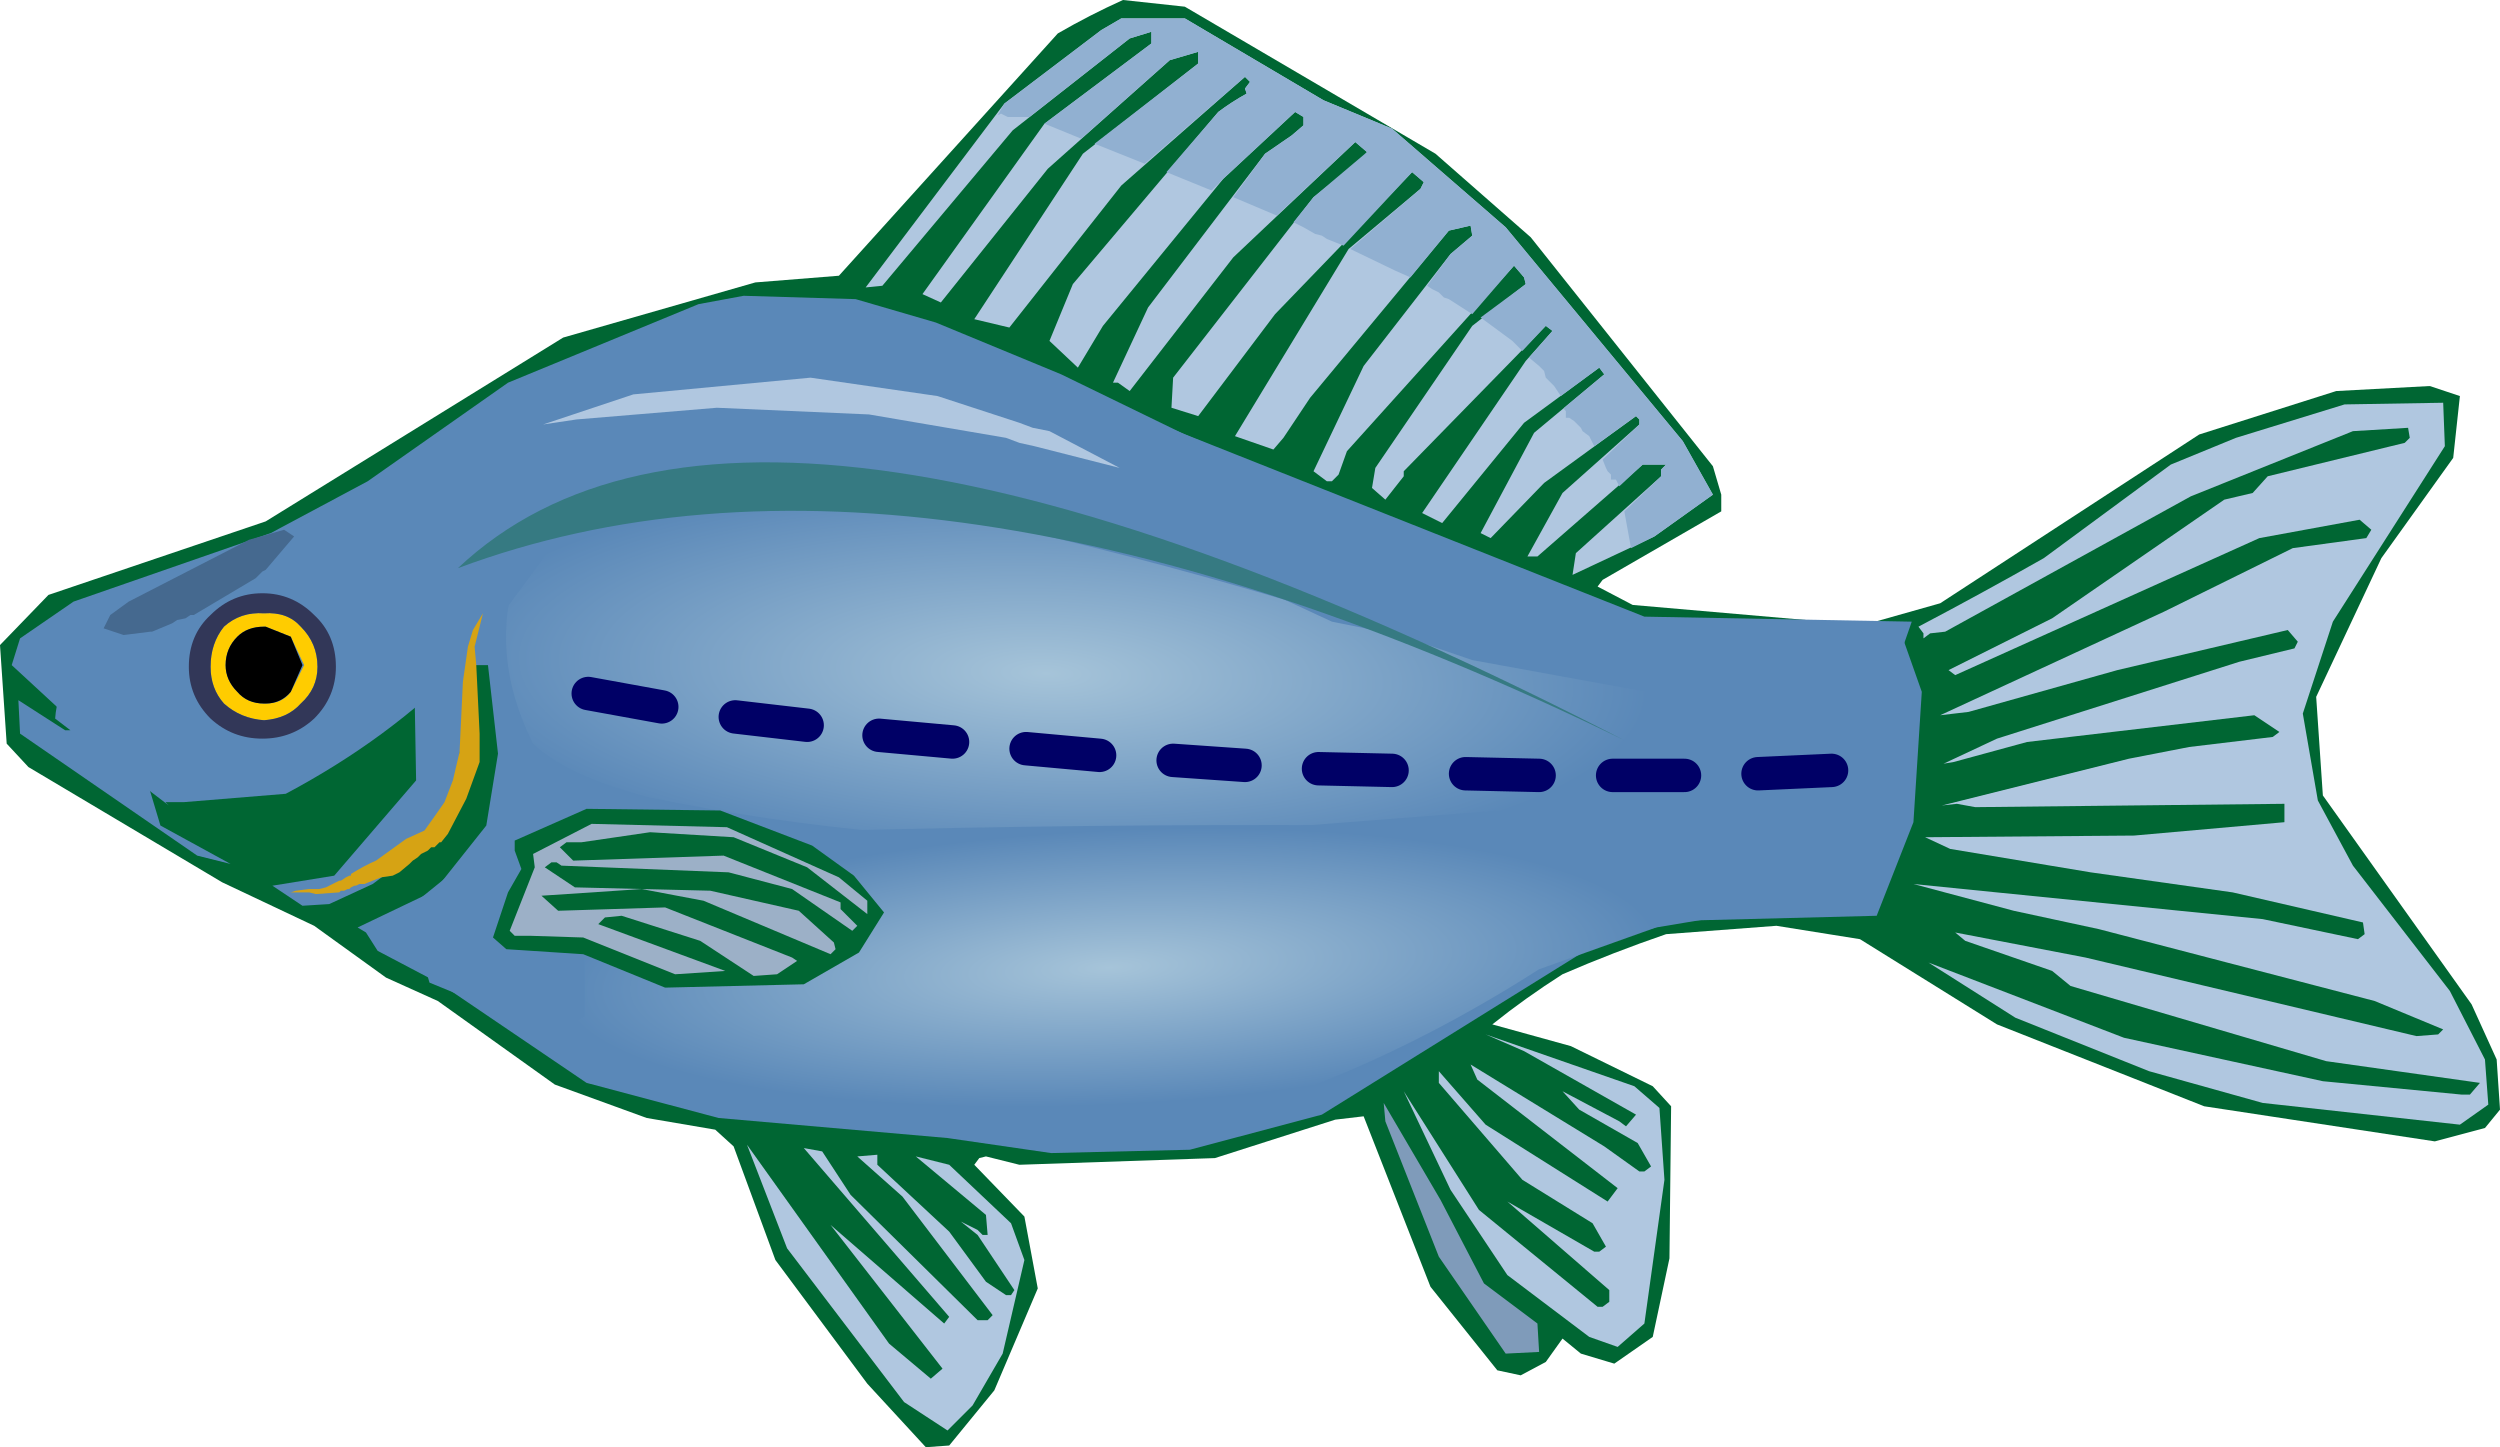 <?xml version="1.0" encoding="UTF-8" standalone="no"?>
<svg xmlns:xlink="http://www.w3.org/1999/xlink" height="43.3px" width="74.8px" xmlns="http://www.w3.org/2000/svg">
  <g transform="matrix(1.0, 0.0, 0.0, 1.0, 0.0, 0.0)">
    <path d="M69.3 20.85 L69.5 23.8 73.95 30.05 74.7 31.7 74.8 33.2 74.35 33.75 72.85 34.15 65.95 33.1 59.75 30.65 55.65 28.1 53.15 27.7 49.85 27.95 Q48.25 28.5 46.75 29.15 45.65 29.85 44.65 30.65 L47.0 31.3 49.45 32.5 50.0 33.1 49.95 37.65 49.45 40.0 48.3 40.8 47.3 40.5 46.75 40.05 46.25 40.75 45.5 41.15 44.8 41.0 42.8 38.5 40.8 33.4 39.95 33.5 36.35 34.65 30.5 34.85 29.5 34.6 29.3 34.65 29.15 34.85 30.65 36.4 31.05 38.55 29.75 41.6 28.4 43.25 27.7 43.3 25.95 41.4 23.2 37.7 21.95 34.3 21.4 33.8 19.35 33.45 16.6 32.45 13.1 29.95 11.55 29.25 9.4 27.7 6.65 26.4 0.85 22.95 0.2 22.25 0.0 19.3 1.45 17.8 7.95 15.6 16.85 10.1 22.6 8.45 25.1 8.25 31.65 1.0 Q32.6 0.45 33.6 0.0 L35.45 0.2 42.95 4.6 45.8 7.1 51.25 13.95 51.5 14.8 51.5 15.3 47.95 17.35 47.8 17.55 48.85 18.1 55.75 18.7 58.05 18.05 65.8 13.0 69.9 11.7 72.7 11.55 73.6 11.85 73.4 13.7 71.25 16.7 69.3 20.85" fill="#006633" fill-rule="evenodd" stroke="none"/>
    <path d="M35.45 0.55 L39.6 3.0 41.65 3.85 45.05 6.8 50.35 13.2 51.25 14.8 49.5 16.05 47.05 17.2 47.15 16.55 49.7 14.25 49.7 14.05 49.85 13.9 49.15 13.9 46.0 16.65 45.7 16.65 46.75 14.75 49.05 12.7 49.05 12.55 48.95 12.45 46.2 14.45 44.6 16.1 44.3 15.95 45.9 12.95 48.0 11.2 47.85 11.0 45.6 12.65 43.15 15.65 42.55 15.35 45.65 10.8 46.45 9.9 46.25 9.75 42.0 14.1 42.0 14.25 41.45 14.95 41.05 14.6 41.15 14.0 44.05 9.75 45.65 8.5 45.6 8.3 45.3 7.95 40.3 13.5 40.05 14.2 39.85 14.4 39.7 14.4 39.3 14.1 40.8 10.95 43.4 7.6 44.05 7.05 44.0 6.75 43.35 6.9 39.2 11.9 38.4 13.1 38.1 13.45 36.95 13.05 40.35 7.45 42.5 5.65 42.6 5.45 42.25 5.15 38.15 9.4 35.85 12.45 35.05 12.2 35.1 11.3 39.3 5.9 40.75 4.75 40.9 4.55 40.55 4.25 36.9 7.7 33.8 11.7 33.45 11.45 33.3 11.45 34.35 9.2 37.85 4.6 38.65 4.05 39.0 3.75 39.0 3.5 38.75 3.35 36.6 5.35 33.0 9.75 32.25 11.0 31.4 10.2 32.1 8.5 36.45 3.35 Q36.85 3.05 37.3 2.8 L37.25 2.65 37.4 2.45 37.25 2.3 33.55 5.55 30.2 9.8 29.15 9.55 32.4 4.6 35.85 1.9 35.85 1.55 35.0 1.8 31.35 5.05 28.15 9.05 27.6 8.8 31.25 3.7 34.45 1.3 34.45 0.95 33.8 1.15 30.3 3.9 26.4 8.55 25.9 8.6 30.05 3.1 32.95 0.9 33.55 0.55 35.45 0.55" fill="#b0c7e0" fill-rule="evenodd" stroke="none"/>
    <path d="M32.95 0.9 L33.55 0.55 35.45 0.55 39.6 3.0 41.65 3.85 45.05 6.8 50.35 13.2 51.25 14.8 49.5 16.05 48.8 16.4 48.6 15.3 49.7 14.25 49.7 14.05 49.85 13.9 49.15 13.9 48.45 14.55 48.35 14.35 48.2 14.35 48.2 14.25 48.2 14.2 48.1 14.1 48.05 14.0 47.95 13.75 49.05 12.7 49.05 12.55 48.95 12.45 47.7 13.35 47.55 13.05 47.35 12.9 47.3 12.8 47.15 12.65 47.1 12.6 46.95 12.5 46.85 12.5 46.85 12.3 46.8 12.25 46.8 12.2 48.0 11.2 47.85 11.0 46.7 11.85 46.5 11.55 46.25 11.3 46.2 11.1 46.05 10.95 45.75 10.7 46.45 9.9 46.25 9.75 45.55 10.5 45.25 10.2 44.3 9.5 45.65 8.5 45.6 8.3 45.3 7.95 44.05 9.4 43.35 8.95 43.2 8.9 43.05 8.75 42.85 8.65 42.7 8.55 43.4 7.6 44.05 7.05 44.0 6.75 43.35 6.9 42.2 8.3 41.75 8.1 40.4 7.45 42.5 5.65 42.6 5.45 42.25 5.15 40.2 7.35 39.95 7.25 39.7 7.15 39.55 7.05 39.35 7.0 39.0 6.8 38.7 6.65 39.3 5.9 40.9 4.55 40.55 4.25 38.2 6.45 36.9 5.9 37.85 4.6 38.65 4.05 39.0 3.75 39.0 3.5 38.75 3.35 36.6 5.35 36.25 5.7 34.9 5.15 36.45 3.35 Q36.85 3.05 37.3 2.8 L37.25 2.65 37.4 2.45 37.25 2.3 34.25 4.9 32.75 4.3 35.85 1.9 35.85 1.55 35.0 1.8 32.35 4.15 31.25 3.7 34.45 1.3 34.45 0.95 33.8 1.15 30.8 3.5 30.7 3.5 30.45 3.5 30.4 3.5 30.15 3.5 30.05 3.45 29.95 3.4 29.85 3.45 30.05 3.1 32.95 0.9" fill="#91b0d1" fill-rule="evenodd" stroke="none"/>
    <path d="M15.2 11.45 L20.9 9.1 22.25 8.85 25.6 8.95 28.0 9.65 31.75 11.2 35.45 13.0 40.55 15.15 49.35 18.65 56.9 19.0 57.5 20.7 57.25 24.6 56.15 27.4 50.25 27.55 47.75 28.25 39.55 33.35 35.6 34.4 31.45 34.5 28.35 34.05 21.5 33.45 17.55 32.4 13.2 29.45 11.3 28.45 10.95 27.9 10.7 27.75 13.0 26.65 14.55 24.7 14.9 22.55 14.6 19.9 14.1 19.9 13.95 21.25 13.6 23.55 12.9 25.15 11.15 26.45 9.85 27.05 9.05 27.1 8.15 26.5 10.0 26.2 12.45 23.35 12.4 20.5 12.95 18.95 13.5 18.55 13.65 18.4 13.6 18.1 12.7 17.45 10.7 17.6 9.25 18.4 8.5 19.25 7.45 18.5 5.65 18.75 4.65 19.85 4.75 21.35 4.9 21.5 4.1 21.35 4.2 22.7 4.8 24.7 6.9 25.85 5.9 25.6 0.6 21.95 0.55 20.95 1.95 21.85 2.1 21.85 2.3 21.7 0.35 19.9 0.6 19.1 2.2 18.0 8.1 15.95 11.0 14.4 15.2 11.45" fill="#5a88b8" fill-rule="evenodd" stroke="none"/>
    <path d="M52.35 21.35 L52.1 22.05 51.25 23.75 33.9 25.1 Q26.65 25.35 19.4 23.85 16.95 23.2 15.95 22.25 14.6 19.55 15.5 17.0 17.4 14.8 19.25 15.1 L25.2 14.7 Q35.1 16.65 44.05 19.75 L50.9 21.0 52.35 21.35" fill="url(#gradient0)" fill-rule="evenodd" stroke="none"/>
    <path d="M13.8 28.5 Q12.8 25.95 15.2 25.2 30.75 24.5 45.9 24.75 L56.8 23.6 55.85 26.7 49.55 27.75 46.05 29.0 Q41.05 32.2 35.9 33.6 L30.55 34.15 22.3 33.05 17.0 31.55 Q14.15 30.2 13.8 28.5" fill="url(#gradient1)" fill-rule="evenodd" stroke="none"/>
    <path d="M51.25 20.9 L39.85 18.6 33.6 15.7 27.15 14.0 22.65 13.6 13.85 15.35 8.3 15.95 19.4 10.1 22.8 8.9 26.4 9.4 49.2 18.45 57.2 18.6 56.45 20.75 51.25 20.9" fill="#5a88b8" fill-rule="evenodd" stroke="none"/>
    <path d="M13.35 14.45 L16.0 14.15 Q17.9 14.6 16.85 15.9 L14.05 19.7 13.85 19.85 Q11.65 22.1 8.55 23.75 L5.5 24.0 4.95 24.0 5.05 24.1 1.65 21.5 Q1.7 20.75 2.15 20.0 3.05 18.9 3.8 18.6 8.6 15.7 13.35 14.45" fill="#5a88b8" fill-rule="evenodd" stroke="none"/>
    <path d="M8.8 16.05 L7.95 17.05 7.85 17.1 7.65 17.3 5.8 18.4 5.7 18.4 5.55 18.5 5.3 18.55 5.15 18.65 4.55 18.9 4.5 18.9 3.7 19.0 3.1 18.8 3.3 18.4 3.85 18.0 7.45 16.15 8.5 15.85 8.8 16.05" fill="#45698f" fill-rule="evenodd" stroke="none"/>
    <path d="M73.15 13.35 L69.8 18.6 68.9 21.35 69.35 23.95 70.4 25.9 73.3 29.65 74.35 31.7 74.45 33.05 73.6 33.65 67.7 33.0 64.3 32.05 60.3 30.45 57.7 28.8 63.55 31.05 69.5 32.35 73.65 32.75 73.9 32.75 74.2 32.4 69.6 31.75 61.95 29.5 61.4 29.05 58.8 28.15 58.5 27.9 62.4 28.65 72.3 31.0 72.95 30.95 73.1 30.8 71.05 29.95 62.8 27.8 60.25 27.25 57.25 26.45 67.7 27.5 70.55 28.1 70.75 27.95 70.7 27.6 66.8 26.7 62.55 26.1 58.35 25.4 57.6 25.05 63.85 25.0 68.35 24.6 68.35 24.05 59.1 24.15 58.55 24.05 58.1 24.1 63.7 22.7 65.5 22.35 68.0 22.05 68.2 21.9 67.45 21.4 60.65 22.2 58.45 22.8 58.15 22.85 59.75 22.1 67.0 19.8 68.65 19.4 68.75 19.2 68.45 18.85 63.35 20.05 58.9 21.3 58.05 21.4 64.75 18.3 68.6 16.4 70.8 16.1 70.95 15.85 70.6 15.55 67.6 16.1 58.5 20.2 58.3 20.05 61.4 18.5 66.55 14.95 67.4 14.75 67.85 14.25 71.95 13.25 72.1 13.1 72.05 12.8 70.4 12.9 65.55 14.85 58.2 18.9 57.75 18.95 57.55 19.1 57.55 18.95 57.4 18.75 Q59.3 17.75 61.15 16.7 L64.95 13.9 66.9 13.1 70.15 12.1 73.1 12.05 73.15 13.35" fill="#b0c7e0" fill-rule="evenodd" stroke="none"/>
    <path d="M15.7 24.7 L16.1 24.55 16.15 24.5 16.55 25.25 17.5 28.65 17.5 30.4 16.25 31.15 14.8 30.2 12.85 29.4 12.2 27.15 12.3 27.05 12.55 26.9 14.65 25.2 14.8 25.15 14.95 25.05 15.5 24.8 15.7 24.7" fill="#5a88b8" fill-rule="evenodd" stroke="none"/>
    <path d="M25.7 28.5 L24.05 29.45 19.9 29.55 17.45 28.55 15.15 28.4 14.75 28.05 15.2 26.7 15.6 26.0 15.4 25.45 15.4 25.15 17.55 24.2 21.55 24.25 24.3 25.3 25.55 26.2 26.45 27.3 25.7 28.5" fill="#006633" fill-rule="evenodd" stroke="none"/>
    <path d="M24.85 28.55 L21.05 26.95 19.2 26.6 16.2 26.8 16.7 27.25 19.9 27.15 23.7 28.65 23.85 28.75 23.25 29.15 22.55 29.2 20.95 28.15 18.6 27.4 18.1 27.45 17.9 27.65 21.7 29.05 20.2 29.15 17.45 28.05 15.9 28.0 15.4 28.0 15.25 27.85 16.0 25.95 15.95 25.55 17.7 24.65 21.75 24.75 25.1 26.25 25.95 26.95 25.95 27.35 24.15 25.95 21.95 25.05 19.45 24.9 17.4 25.2 16.95 25.2 16.75 25.35 17.15 25.75 21.65 25.6 25.15 27.0 25.15 27.2 25.65 27.7 25.5 27.85 23.7 26.6 21.8 26.1 16.8 25.9 16.65 25.8 16.5 25.8 16.3 25.95 17.2 26.55 21.25 26.65 23.9 27.25 24.95 28.2 25.0 28.4 24.85 28.55" fill="#9cb0c7" fill-rule="evenodd" stroke="none"/>
    <path d="M48.9 32.5 L49.65 33.15 49.8 35.3 49.2 39.6 48.4 40.3 47.55 40.0 45.1 38.15 43.4 35.6 42.0 32.65 44.25 36.2 47.8 39.1 47.95 39.1 48.15 38.95 48.15 38.6 45.1 35.95 47.7 37.45 47.85 37.45 48.05 37.3 47.65 36.6 45.55 35.3 43.05 32.4 43.05 32.05 44.45 33.65 48.1 35.95 48.4 35.55 44.2 32.3 44.0 31.85 48.0 34.3 49.05 35.05 49.2 35.05 49.4 34.9 49.0 34.2 47.25 33.2 46.75 32.65 48.45 33.55 48.65 33.7 48.95 33.35 45.6 31.45 44.45 30.95 48.9 32.5" fill="#b0c7e0" fill-rule="evenodd" stroke="none"/>
    <path d="M30.65 37.7 L30.0 40.5 29.1 42.05 28.35 42.8 27.05 41.95 23.55 37.35 22.35 34.25 26.6 40.2 27.85 41.25 28.2 40.95 24.85 36.65 28.25 39.6 28.4 39.4 24.05 34.35 24.6 34.45 25.45 35.75 29.25 39.5 29.55 39.5 29.7 39.35 27.0 35.8 25.65 34.6 26.25 34.55 26.25 34.85 28.4 36.85 29.5 38.35 30.1 38.75 30.25 38.75 30.35 38.6 29.25 36.95 28.75 36.55 29.25 36.8 29.4 36.95 29.55 36.95 29.5 36.35 27.4 34.6 28.4 34.85 30.25 36.6 30.65 37.7" fill="#b0c7e0" fill-rule="evenodd" stroke="none"/>
    <path d="M44.4 38.4 L46.0 39.6 46.05 40.45 45.05 40.5 43.05 37.6 41.45 33.55 41.4 33.0 43.1 35.9 44.4 38.4" fill="#7f9bba" fill-rule="evenodd" stroke="none"/>
    <path d="M14.2 19.35 L14.25 19.9 14.35 21.95 14.35 22.8 13.95 23.9 13.4 24.95 13.2 25.2 13.15 25.2 13.0 25.35 12.9 25.35 12.8 25.45 12.6 25.55 12.55 25.6 12.5 25.65 12.35 25.75 12.3 25.8 12.25 25.85 11.95 26.1 11.75 26.2 11.4 26.25 10.9 26.45 10.75 26.45 10.65 26.5 10.6 26.5 10.5 26.55 10.45 26.6 10.4 26.6 10.3 26.65 10.2 26.65 10.15 26.7 9.45 26.75 9.25 26.7 9.05 26.7 8.85 26.7 8.7 26.7 8.85 26.65 9.25 26.6 9.4 26.6 9.55 26.6 9.75 26.55 10.05 26.4 10.15 26.35 10.2 26.35 10.35 26.25 10.45 26.2 10.5 26.2 10.5 26.15 Q10.9 25.9 11.25 25.75 L12.15 25.1 12.7 24.85 12.95 24.5 13.3 24.0 13.55 23.35 13.75 22.5 13.85 20.4 14.0 19.35 14.15 18.85 14.45 18.35 14.2 19.35" fill="#d6a314" fill-rule="evenodd" stroke="none"/>
    <path d="M48.6 22.15 Q27.5 11.85 13.7 17.0 22.5 8.7 48.6 22.15" fill="#367a82" fill-rule="evenodd" stroke="none"/>
    <path d="M16.25 12.7 L18.95 11.8 24.25 11.3 28.05 11.85 30.5 12.65 30.9 12.8 31.4 12.9 33.5 14.0 30.95 13.35 30.5 13.25 30.1 13.1 26.0 12.4 21.45 12.2 17.25 12.55 16.25 12.7" fill="#b0c7e0" fill-rule="evenodd" stroke="none"/>
    <path d="M37.25 22.9 L35.1 22.75 M41.65 23.05 L39.45 23.0 M46.05 23.2 L43.85 23.15 M50.4 23.2 L48.25 23.2 M54.8 23.05 L52.6 23.15 M19.8 21.15 L17.6 20.75 M24.15 21.7 L22.0 21.45 M28.5 22.2 L26.3 22.0 M32.9 22.6 L30.7 22.4" fill="none" stroke="#000066" stroke-linecap="round" stroke-linejoin="round" stroke-width="1.0"/>
    <path d="M7.9 18.35 Q8.6 18.3 9.0 18.75 9.5 19.25 9.5 19.95 9.5 20.6 9.0 21.05 8.6 21.5 7.9 21.55 7.2 21.5 6.7 21.05 6.3 20.6 6.3 19.95 6.3 19.25 6.7 18.75 7.2 18.3 7.9 18.35 M7.95 18.75 L7.9 18.75 Q7.4 18.75 7.1 19.05 6.75 19.4 6.75 19.9 6.75 20.35 7.1 20.7 7.4 21.05 7.9 21.05 L7.95 21.05 Q8.45 21.05 8.7 20.7 L9.1 19.9 8.7 19.05 7.95 18.75" fill="#ffcc00" fill-rule="evenodd" stroke="none"/>
    <path d="M7.95 21.05 L7.9 21.05 Q7.4 21.05 7.1 20.7 6.75 20.35 6.75 19.9 6.75 19.4 7.1 19.05 7.4 18.75 7.9 18.75 L7.95 18.75 8.7 19.05 9.05 19.9 8.7 20.7 Q8.4 21.05 7.95 21.05" fill="#000000" fill-rule="evenodd" stroke="none"/>
    <path d="M7.85 17.75 Q8.75 17.75 9.4 18.4 10.05 19.0 10.05 19.95 10.05 20.85 9.4 21.5 8.75 22.1 7.85 22.1 6.95 22.1 6.3 21.5 5.65 20.85 5.65 19.95 5.65 19.0 6.3 18.4 6.95 17.75 7.85 17.75 M7.9 18.35 Q7.2 18.3 6.7 18.75 6.3 19.25 6.3 19.95 6.3 20.6 6.7 21.05 7.2 21.5 7.9 21.55 8.6 21.5 9.0 21.05 9.5 20.6 9.5 19.95 9.5 19.25 9.0 18.75 8.6 18.3 7.9 18.35" fill="#323758" fill-rule="evenodd" stroke="none"/>
  </g>
  <defs>
    <radialGradient cx="0" cy="0" gradientTransform="matrix(2.0E-4, -0.007, 0.022, 7.0E-4, 31.3, 20.15)" gradientUnits="userSpaceOnUse" id="gradient0" r="819.2" spreadMethod="pad">
      <stop offset="0.0" stop-color="#a6c4d9"/>
      <stop offset="1.0" stop-color="#5a88b8"/>
    </radialGradient>
    <radialGradient cx="0" cy="0" gradientTransform="matrix(4.0E-4, 0.005, -0.02, 0.001, 33.2, 28.95)" gradientUnits="userSpaceOnUse" id="gradient1" r="819.2" spreadMethod="pad">
      <stop offset="0.0" stop-color="#a6c4d9"/>
      <stop offset="1.0" stop-color="#5a88b8"/>
    </radialGradient>
  </defs>
</svg>
